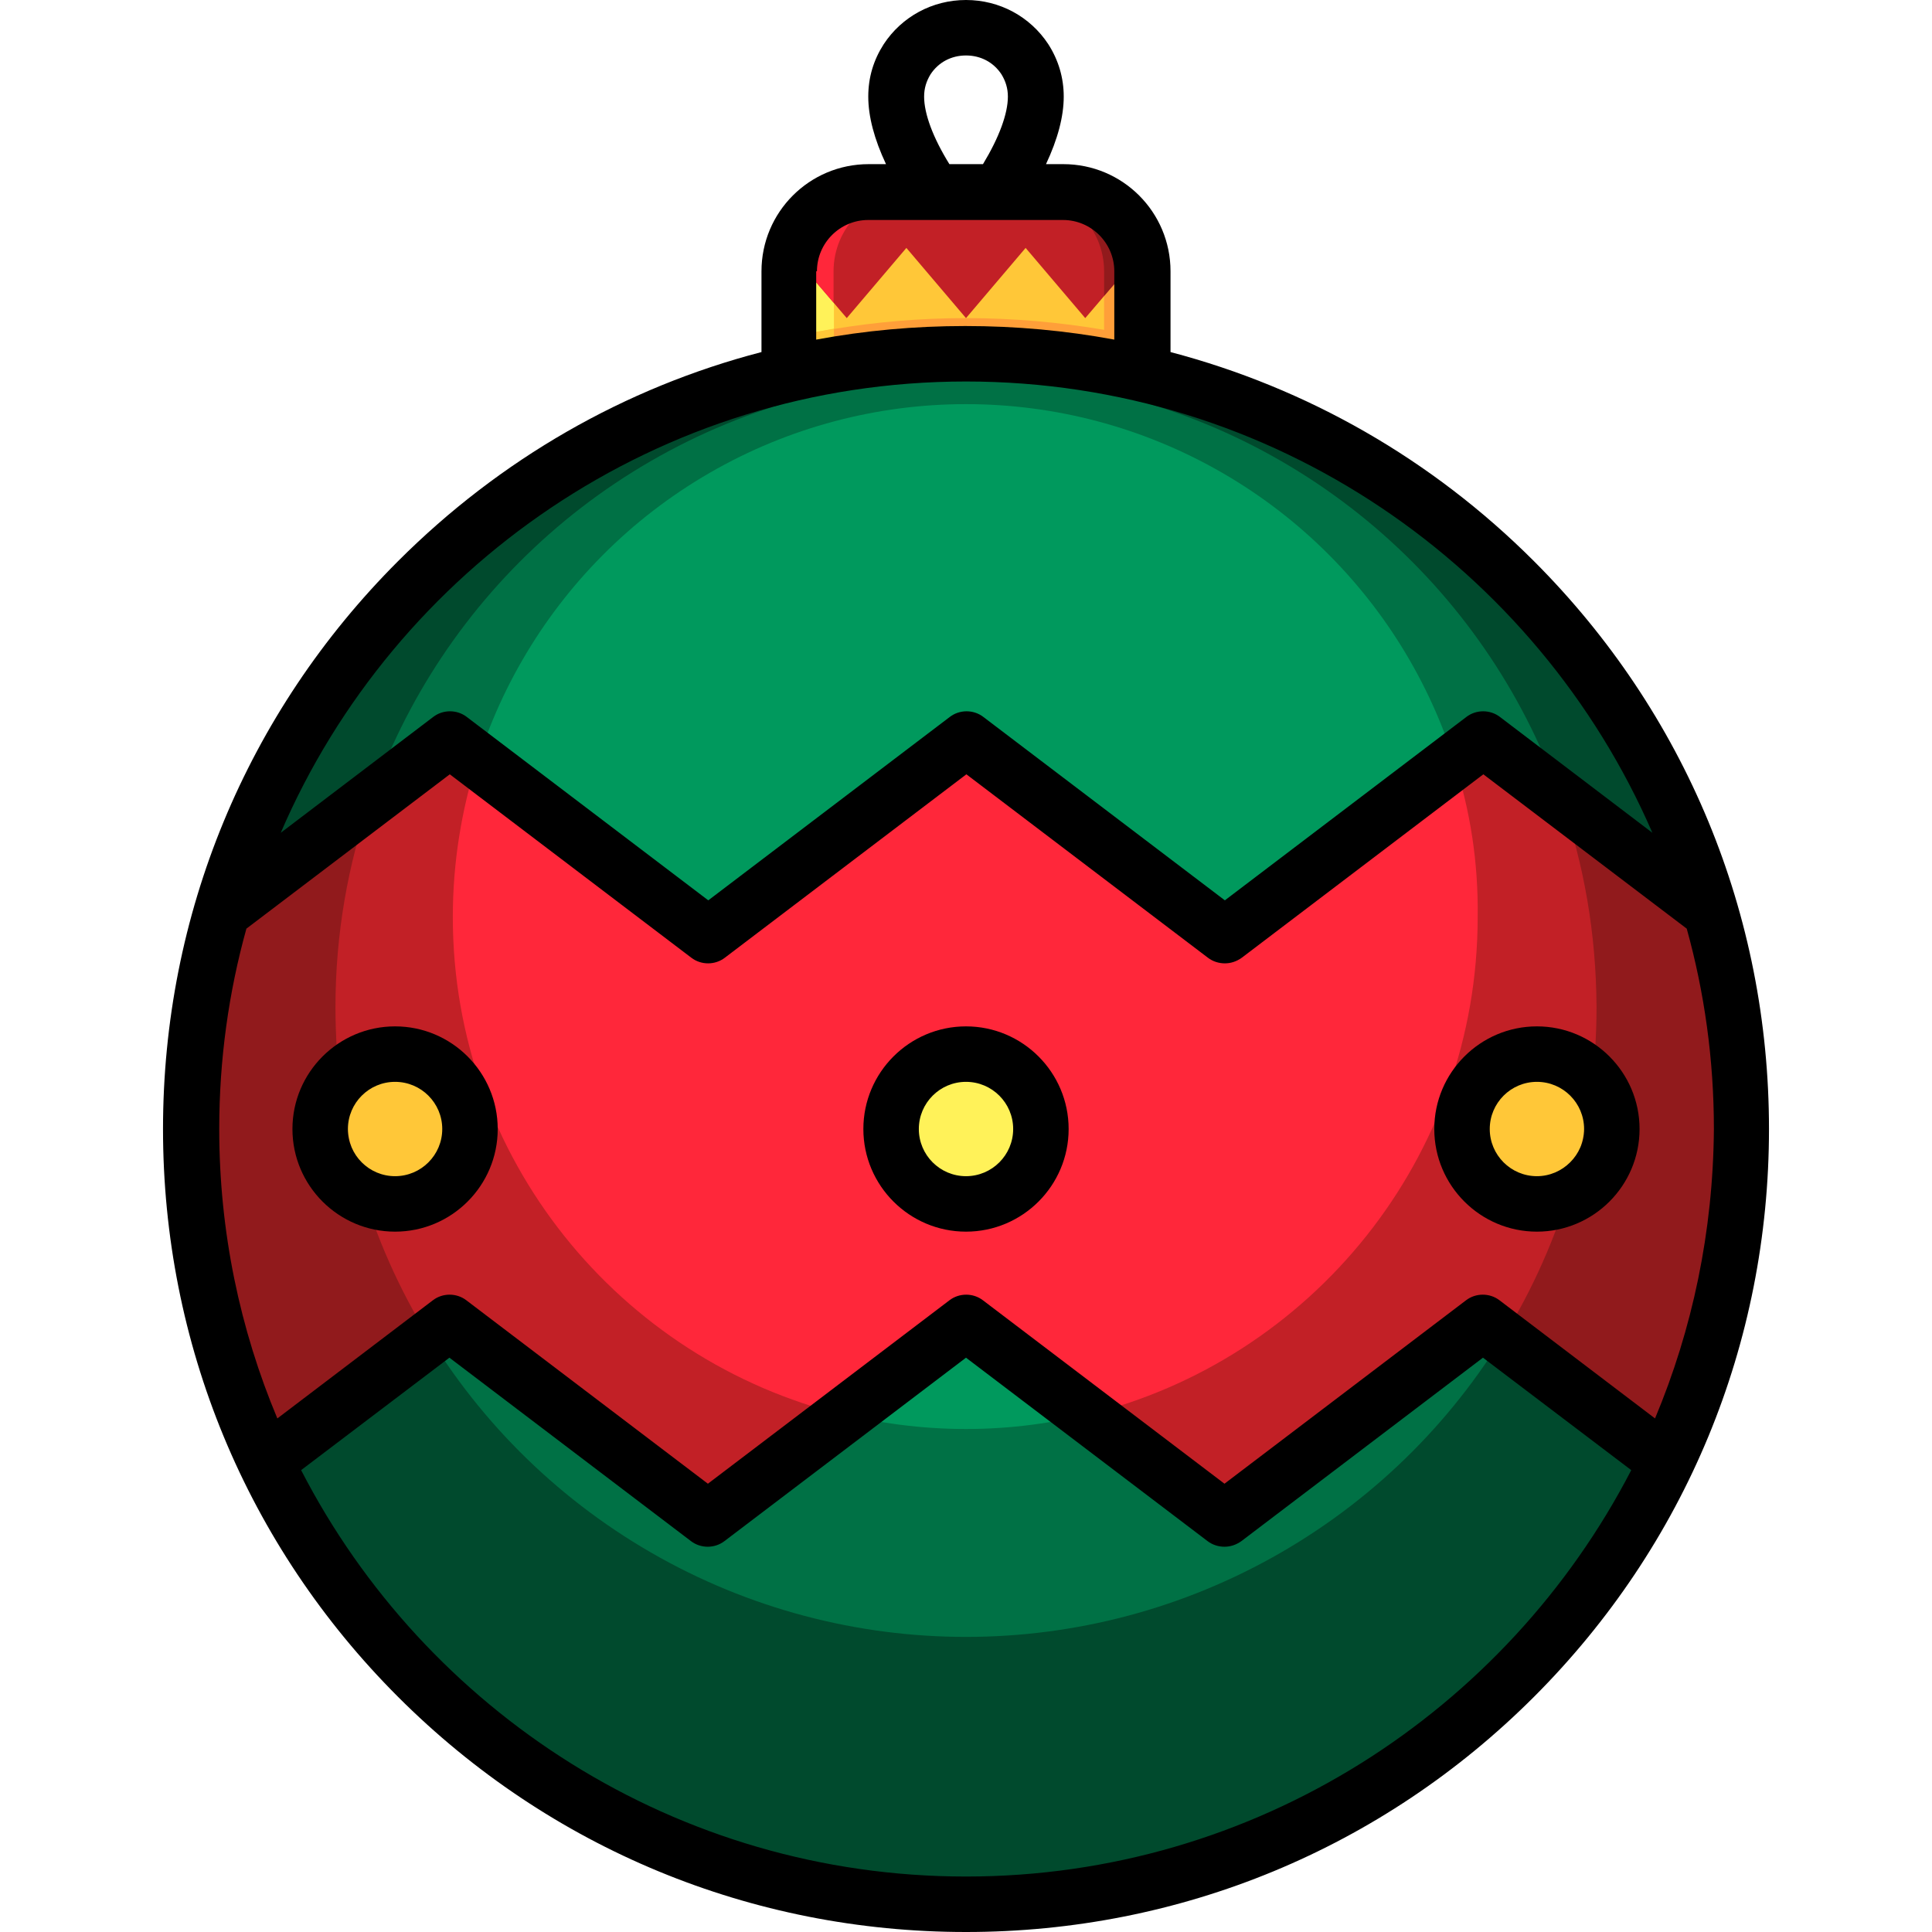 <svg xmlns="http://www.w3.org/2000/svg" width="512" viewBox="0 0 425.6 512" height="512" id="Layer_1"><g><g><g><g><path fill="#415066" d="m212.8 67.1c-1.8 0-3.5-.8-4.7-2.1-2-2.3-19.6-22.5-19.6-39.7 0-4.7 1.3-9.1 3.8-13 4.5-6.9 12.1-11 20.4-11s16 4.1 20.5 11c2.5 3.9 3.8 8.3 3.8 13 0 17.3-17.6 37.5-19.6 39.7-1.1 1.4-2.8 2.1-4.6 2.1zm0-53.3c-4.1 0-7.8 1.9-10 5.3-1.2 1.9-1.8 3.9-1.8 6.2 0 7.9 6.5 18.5 11.8 25.6 5.2-7.1 11.8-17.7 11.8-25.6 0-2.3-.6-4.3-1.8-6.2-2.2-3.4-5.9-5.3-10-5.3z"></path><path fill="#5c7494" d="m194.4 25.3c0-4.7 1.3-9.1 3.8-13 3.9-6.1 10.3-10 17.5-10.8-1-.1-2-.2-2.9-.2-8.3 0-16 4.1-20.4 11-2.5 3.9-3.8 8.3-3.8 13 0 17.3 17.6 37.5 19.6 39.7 1.2 1.3 2.9 2.1 4.7 2.1 1 0 2.1-.3 2.9-.7-.6-.3-1.2-.8-1.7-1.3-2.1-2.3-19.7-22.6-19.7-39.8z"></path><path fill="#293240" d="m233.2 12.3c-4.5-6.9-12.1-11-20.5-11-1 0-2.1.1-3.1.2 7.1.9 13.4 4.8 17.4 10.8 2.5 3.9 3.8 8.3 3.8 13 0 17.3-17.6 37.5-19.6 39.7-.5.5-1 1-1.6 1.3.9.5 2 .8 3.1.8 1.8 0 3.5-.8 4.7-2.1 2-2.3 19.6-22.5 19.6-39.7.1-4.7-1.2-9.1-3.8-13z"></path></g><g><path fill="#ffc738" d="m259.6 107.1h-93.6v-35.2c0-11.6 9.4-21 21-21h51.6c11.6 0 21 9.4 21 21z"></path><path fill="#ff9f39" d="m238.6 50.9h-10.2c11.6 0 21 9.4 21 21v15.5c-11.9-2-24.1-3.1-36.6-3.1-11.9 0-23.7 1-35.1 2.9v19.9h71.7 10.2v-17.6-17.6c0-11.6-9.4-21-21-21z"></path><path fill="#fff259" d="m177.7 71.9c0-11.6 9.4-21 21-21h-11.7c-11.6 0-21 9.4-21 21v17.5c3.9-.9 7.8-1.6 11.8-2.3v-15.2z"></path><path fill="#ffc738" d="m166 89.5v17.6h11.8v-19.9c-4 .6-8 1.4-11.8 2.3z"></path></g><g><path fill="#c22026" d="m181.2 84.3-14.7-17.2c2.2-9.3 10.5-16.2 20.5-16.2h51.6c9.9 0 18.3 6.9 20.5 16.2l-14.7 17.2-15.8-18.6-15.8 18.6-15.8-18.6z"></path><path fill="#ff273a" d="m187 50.9c-9.9 0-18.3 6.9-20.5 16.2l11.2 13.1v-8.3c0-11.6 9.4-21 21-21z"></path><path fill="#911a1c" d="m259.1 67.2c-2.2-9.3-10.5-16.3-20.5-16.3h-10.2c11.6 0 21 9.4 21 21v6.5z"></path></g></g><g><g><circle r="205.4" fill="#004a2d" cy="299.2" cx="212.8"></circle><circle r="167" fill="#007145" cy="266.8" cx="212.8"></circle><circle r="135.8" fill="#00995d" cy="242.9" cx="212.8"></circle></g><g><g><path fill="#911a1c" d="m418.2 299.2c0 31.6-7.1 61.5-19.8 88.2l-48.6-36.9-68.5 52-68.5-52-68.5 52-68.5-52-48.6 36.9c-12.7-26.7-19.8-56.6-19.8-88.2 0-19.9 2.8-39.2 8.1-57.4l60.4-45.8 68.5 52 68.5-52 68.5 52 68.5-52 60.3 45.8c5.2 18.2 8 37.5 8 57.4z"></path><path fill="#c22026" d="m370.5 211.7-20.7-15.7-68.5 52-68.5-52-68.5 52-68.5-52-20.8 15.8c-6 17.2-9.3 35.8-9.3 55.1 0 32.1 9.1 62.2 24.8 87.6l5.3-4 68.5 52 68.5-52 68.5 52 68.5-52 5.3 4c15.7-25.5 24.8-55.5 24.8-87.6-.1-19.4-3.3-37.9-9.4-55.2z"></path><path fill="#ff273a" d="m342.2 201.7-61 46.3-68.5-52-68.5 52-61-46.3c-4.1 13-6.4 26.9-6.4 41.3 0 63.9 44.2 117.5 103.6 132l32.2-24.4 32.2 24.4c59.5-14.5 103.6-68.1 103.6-132 .2-14.5-2-28.3-6.2-41.3z"></path></g><g><circle r="19.8" fill="#fff259" cy="299.2" cx="212.8"></circle><path fill="#ffc738" d="m383.9 299.2c0 11-8.9 19.8-19.8 19.8s-19.8-8.9-19.8-19.8 8.9-19.8 19.8-19.8 19.8 8.8 19.8 19.8zm-322.4-19.8c-11 0-19.8 8.9-19.8 19.8s8.9 19.8 19.8 19.8 19.8-8.9 19.8-19.8-8.8-19.8-19.8-19.8z"></path><path fill="#ff9f39" d="m383.9 299.2c0 8.1-4.9 15.1-11.8 18.1 3.2-10.1 5.5-20.6 6.7-31.5 3.1 3.6 5.1 8.3 5.1 13.4zm-342.2 0c0 8.1 4.9 15.1 11.8 18.1-3.2-10.1-5.5-20.6-6.7-31.5-3.1 3.6-5.1 8.3-5.1 13.4z"></path></g></g></g></g><g><path d="m363.3 148.7c-27.1-27.1-60.2-45.9-96.3-55.4v-21.4c0-15.7-12.7-28.4-28.4-28.4h-4.6c3.1-6.6 4.7-12.6 4.7-17.9 0-5-1.4-9.7-4.1-13.9-4.8-7.3-12.9-11.7-21.8-11.7s-17 4.4-21.8 11.7c-2.7 4.2-4.1 8.8-4.1 13.9 0 5.3 1.6 11.3 4.7 17.9h-4.6c-15.7 0-28.4 12.7-28.4 28.4v21.4c-36.1 9.4-69.2 28.3-96.3 55.4-40.2 40.2-62.3 93.7-62.3 150.5s22.1 110.3 62.3 150.5 93.7 62.3 150.5 62.3 110.3-22.1 150.5-62.3 62.3-93.6 62.3-150.5-22.1-110.3-62.3-150.5zm-161.6-123.1c0-2.2.6-4.1 1.7-5.9 2.1-3.2 5.5-5 9.4-5s7.3 1.8 9.4 5c1.1 1.8 1.7 3.7 1.7 5.9 0 4.5-2.3 10.8-6.6 17.9h-8.9c-4.4-7.1-6.7-13.4-6.7-17.9zm-28.4 46.3c0-7.5 6.1-13.6 13.6-13.6h34.3 17.3c7.5 0 13.6 6.1 13.6 13.6v18.1c-12.9-2.4-26.1-3.6-39.5-3.6s-26.6 1.2-39.5 3.6v-18.1zm39.5 29.2c81.4 0 151.4 49.3 181.9 119.6l-40.4-30.7c-2.6-2-6.3-2-8.9 0l-64 48.6-64-48.6c-2.6-2-6.3-2-8.9 0l-64 48.6-64-48.6c-2.6-2-6.3-2-8.9 0l-40.4 30.7c30.2-70.2 100.2-119.6 181.6-119.6zm0 396.2c-76.7 0-143.3-43.8-176.2-107.7l39.3-29.8 64 48.6c2.6 2 6.3 2 8.9 0l64-48.6 64 48.6c1.3 1 2.9 1.5 4.5 1.5s3.1-.5 4.5-1.5l64-48.6 39.3 29.8c-33 63.8-99.6 107.7-176.3 107.7zm182.6-121.4-41.2-31.3c-2.6-2-6.3-2-8.9 0l-64 48.6-64-48.6c-2.6-2-6.3-2-8.9 0l-64 48.6-64-48.6c-2.6-2-6.3-2-8.9 0l-41.2 31.3c-9.9-23.6-15.4-49.5-15.4-76.7 0-18.4 2.5-36.2 7.2-53.1l53.9-40.9 64 48.6c2.6 2 6.3 2 8.9 0l64-48.6 64 48.6c1.3 1 2.9 1.5 4.5 1.5s3.1-.5 4.5-1.5l64-48.6 53.9 40.9c4.7 16.9 7.2 34.7 7.2 53.1-.2 27.2-5.7 53.1-15.6 76.7z"></path><path d="m212.8 272c-15 0-27.2 12.2-27.2 27.2s12.2 27.2 27.2 27.2 27.2-12.2 27.2-27.2-12.2-27.2-27.2-27.2zm0 39.7c-6.9 0-12.5-5.6-12.5-12.5s5.6-12.5 12.5-12.5 12.5 5.6 12.5 12.5-5.6 12.5-12.5 12.5z"></path><path d="m61.5 272c-15 0-27.2 12.2-27.2 27.2s12.2 27.2 27.2 27.2 27.2-12.2 27.2-27.2-12.2-27.2-27.2-27.2zm0 39.7c-6.9 0-12.5-5.6-12.5-12.5s5.6-12.5 12.5-12.5 12.5 5.6 12.5 12.5-5.6 12.5-12.5 12.5z"></path><path d="m364.1 272c-15 0-27.2 12.2-27.2 27.2s12.2 27.2 27.2 27.2 27.2-12.2 27.2-27.2-12.2-27.2-27.2-27.2zm0 39.7c-6.9 0-12.5-5.6-12.5-12.5s5.6-12.5 12.5-12.5 12.5 5.6 12.5 12.5-5.7 12.5-12.5 12.5z"></path></g></g></svg>